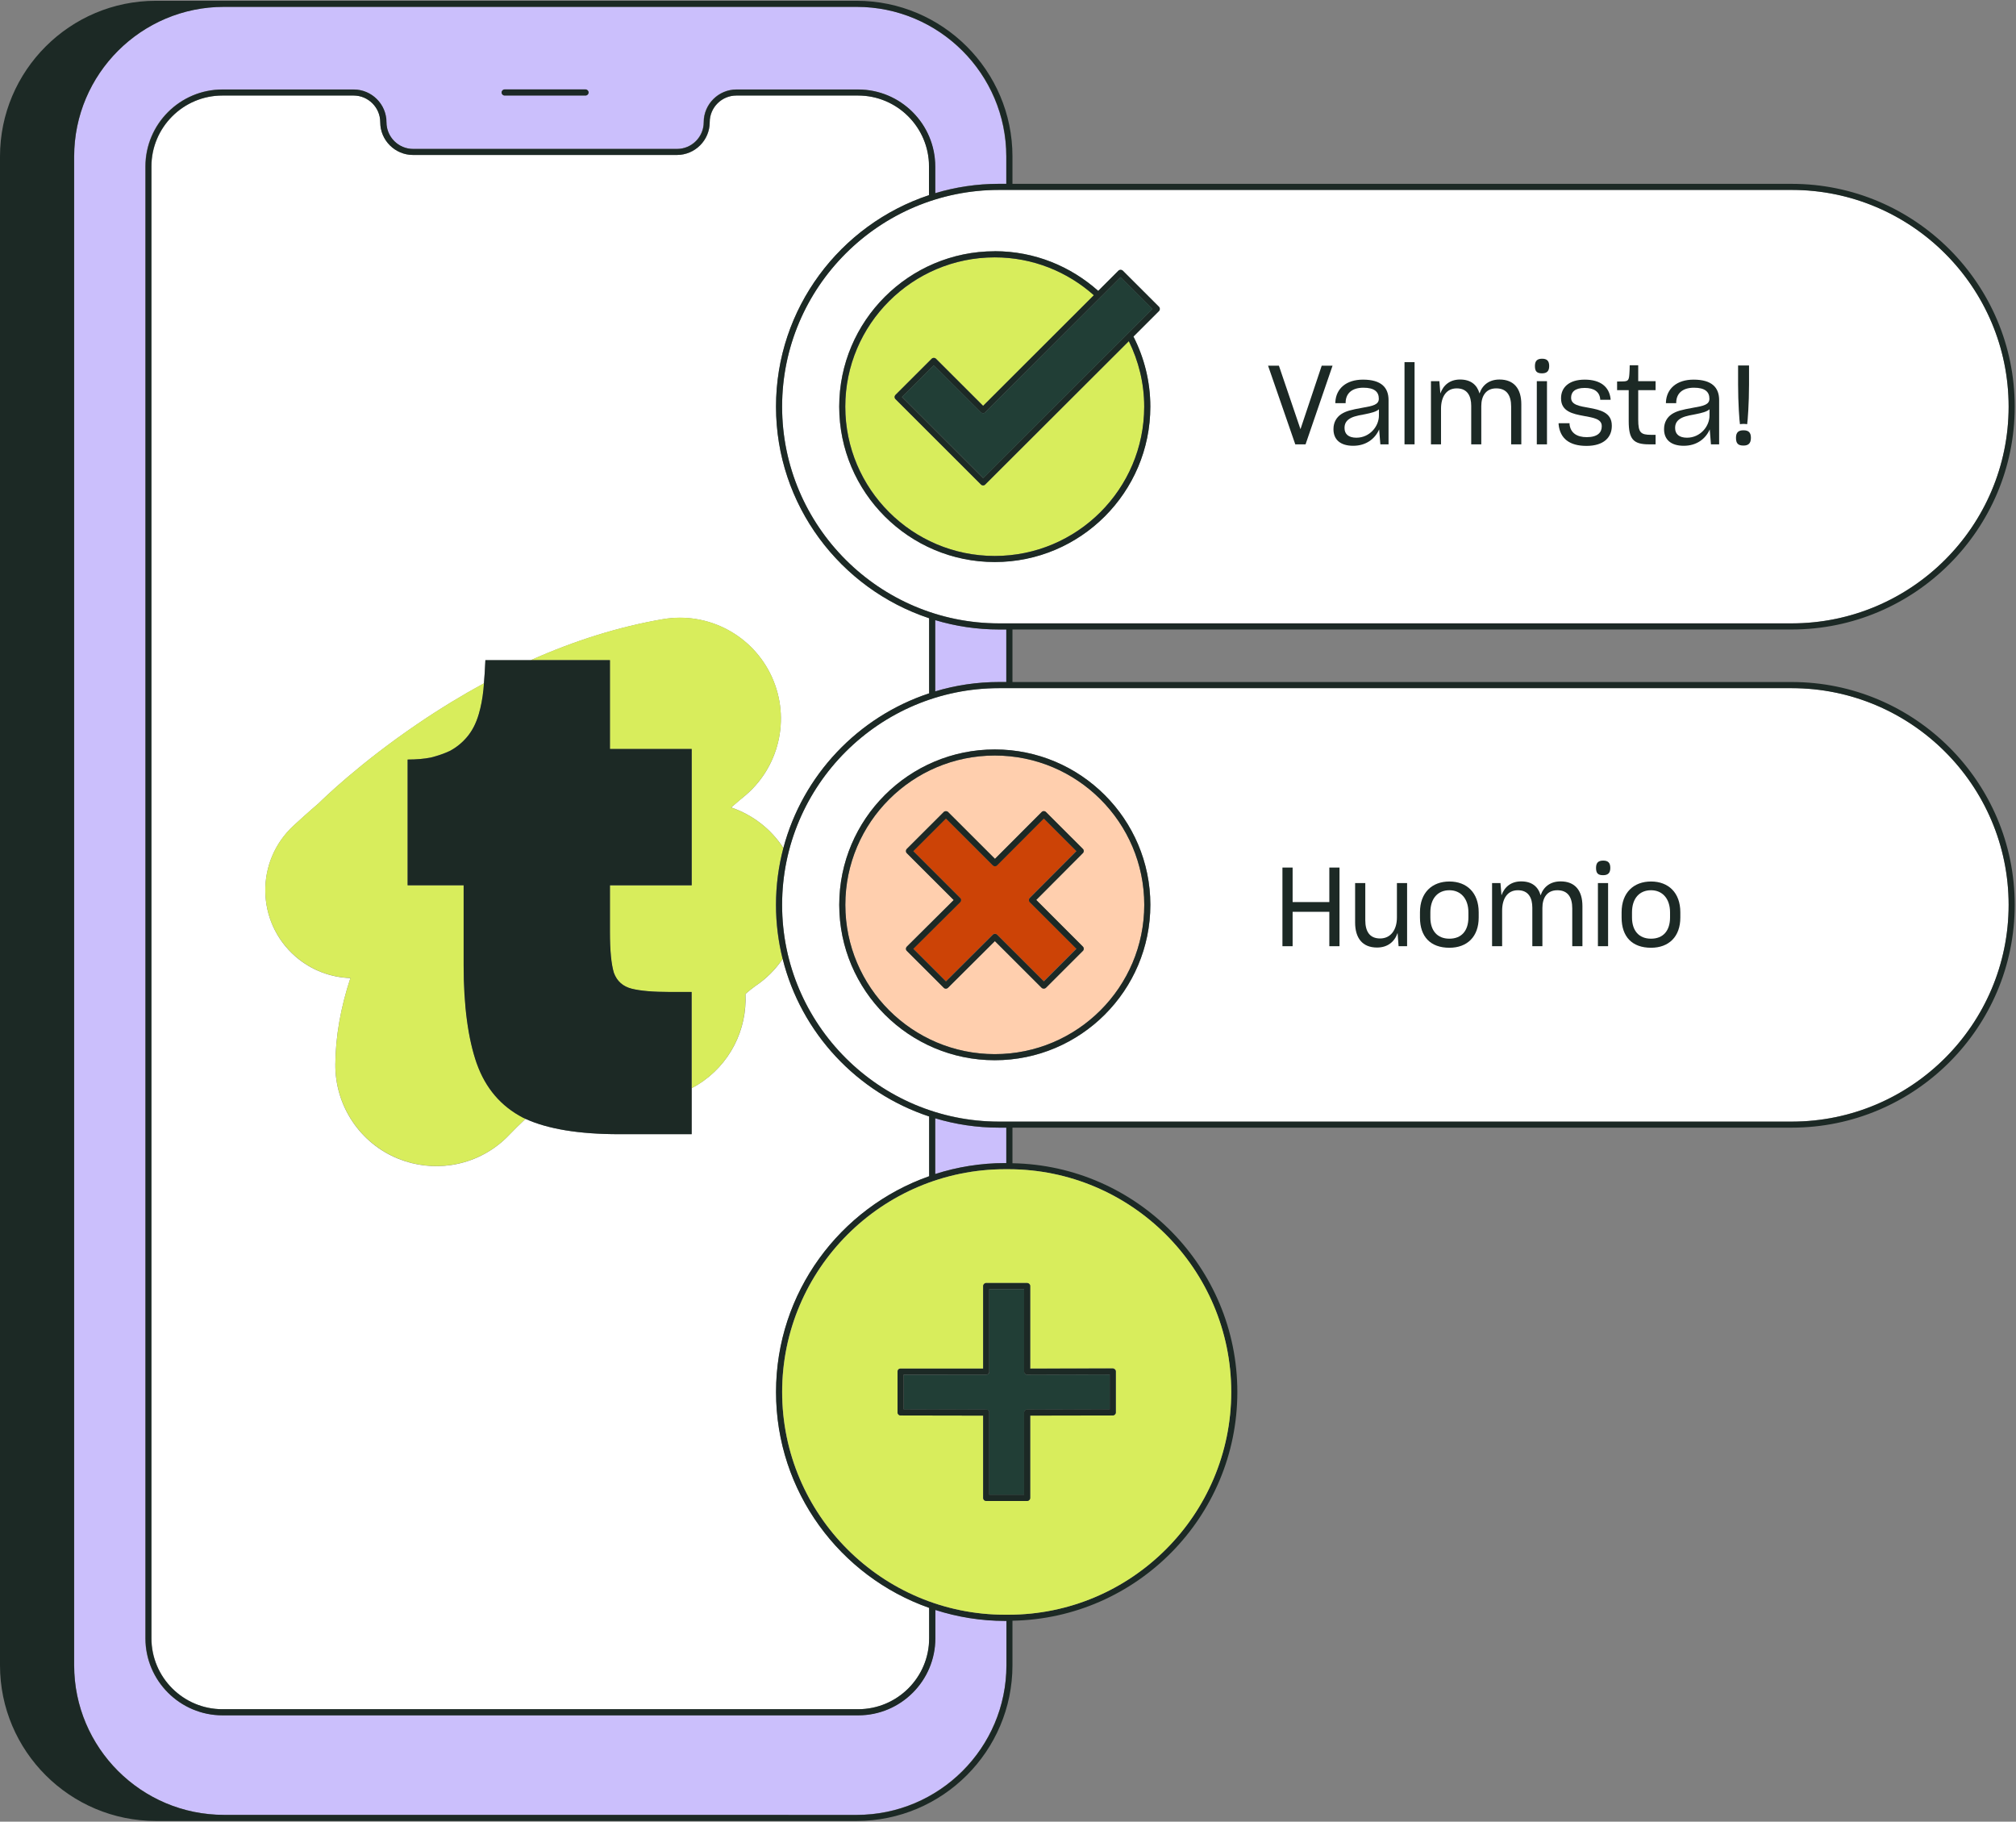 <svg width="901" height="814" viewBox="0 0 901 814" fill="none" xmlns="http://www.w3.org/2000/svg">
<rect x="0" y="0" width="901" height="814" fill="#808080" stroke="none"/>
<rect x="552" y="115" width="242" height="126" fill="white"/>
<rect x="552" y="345" width="265" height="126" fill="white"/>
<g clip-path="url(#clip0_121_2885)">
<path d="M446.512 281.28C436.58 281.28 427.023 279.819 417.976 277.102V308.931C427.023 306.213 436.614 304.753 446.512 304.753H449.743V281.28H446.512Z" fill="#CBBFFC"/>
<path d="M417.976 499.702V524.601C427.839 521.442 438.315 519.71 449.198 519.71H449.743V503.88H446.512C436.58 503.88 427.023 502.42 417.976 499.702Z" fill="#CBBFFC"/>
<path d="M382.839 810.928C419.742 810.928 449.774 780.933 449.774 744.077V724.239H449.23C438.346 724.239 427.871 722.506 418.007 719.347V732.018C418.007 751.007 402.532 766.429 383.553 766.429H99.384C80.371 766.429 64.93 750.973 64.93 732.018V74.373C64.93 55.384 80.406 39.962 99.384 39.962H157.987C166.081 39.962 172.646 46.552 172.646 54.603C172.646 61.193 178.02 66.526 184.584 66.526H302.503C309.101 66.526 314.441 61.159 314.441 54.603C314.441 46.519 321.039 39.962 329.1 39.962H383.451C402.464 39.962 417.905 55.418 417.905 74.373V86.296C426.952 83.579 436.544 82.118 446.441 82.118H449.672V69.889C449.672 33.033 419.64 3.038 382.737 3.038H100.064C63.161 3.072 33.163 33.067 33.163 69.923V744.111C33.163 780.967 63.196 810.962 100.098 810.962H382.873L382.839 810.928ZM225.534 39.962H261.689C262.437 39.962 263.049 40.574 263.049 41.321C263.049 42.069 262.437 42.68 261.689 42.68H225.534C224.786 42.68 224.174 42.069 224.174 41.321C224.174 40.574 224.786 39.962 225.534 39.962Z" fill="#CBBFFC"/>
<path d="M383.521 42.679H329.17C322.572 42.679 317.232 48.047 317.232 54.603C317.232 62.687 310.633 69.243 302.573 69.243H184.653C176.559 69.243 169.994 62.653 169.994 54.603C169.994 48.013 164.62 42.679 158.056 42.679H99.454C81.938 42.679 67.721 56.913 67.721 74.373V732.051C67.721 749.545 81.972 763.744 99.454 763.744H383.555C401.071 763.744 415.288 749.511 415.288 732.051V718.463C375.46 704.434 346.856 666.524 346.856 622.025C346.856 577.525 375.494 539.581 415.288 525.586V498.886C383.079 488.22 358.08 461.588 349.815 428.434C346.652 433.156 342.537 437.334 337.537 440.629C336.176 441.614 334.612 442.871 333.183 444.128C333.966 459.958 326.313 475.753 311.858 484.687C310.974 485.231 310.089 485.706 309.171 486.182V506.801H276.758C258.765 506.801 244.854 504.491 234.889 499.939C232.032 502.623 229.583 505.035 227.746 506.971C220.672 514.478 211.455 519.132 201.693 520.593C193.905 521.748 185.776 520.898 178.123 517.841C160.879 510.945 149.689 494.097 149.859 475.549C149.961 463.219 152.206 450.344 156.594 437.062C147.853 436.757 139.18 433.597 132.071 427.449C114.385 412.061 114.011 384.716 131.255 368.886C137.717 362.941 142.479 358.899 142.479 358.899C144.247 357.133 160.675 341.065 186.83 323.333C196.626 316.675 206.455 310.697 216.284 305.364C216.557 302.069 216.795 298.672 216.931 295.037H237.168C256.929 286.205 276.69 280.056 296.212 276.694C316.415 273.195 336.516 283.827 344.985 302.544C353.454 321.227 348.217 343.307 332.231 356.182C332.163 356.216 330.156 357.846 326.789 360.801C336.278 364.028 344.543 370.347 350.121 378.907C358.726 346.364 383.487 320.344 415.254 309.814V276.252C375.562 263.106 346.822 225.706 346.822 181.716C346.822 137.725 375.562 100.325 415.254 87.179V74.373C415.254 56.879 401.003 42.679 383.521 42.679Z" fill="white"/>
<path d="M225.536 42.68H261.691C262.439 42.68 263.051 42.069 263.051 41.321C263.051 40.574 262.439 39.962 261.691 39.962H225.536C224.788 39.962 224.176 40.574 224.176 41.321C224.176 42.069 224.788 42.68 225.536 42.68Z" fill="#1C2925"/>
<path d="M326.788 360.768C330.189 357.846 332.196 356.216 332.23 356.148C348.216 343.24 353.454 321.194 344.985 302.51C336.516 283.827 316.449 273.161 296.212 276.66C276.655 280.023 256.928 286.171 237.167 295.003H272.573V334.713H309.102V395.62H272.573V416.511C272.573 424.732 273.152 430.812 274.342 434.753C275.702 438.489 278.355 440.833 282.301 441.818C286.212 442.803 291.926 443.279 299.375 443.279H309.102V486.216C310.02 485.741 310.905 485.265 311.789 484.721C326.244 475.788 333.897 459.992 333.114 444.162C334.543 442.871 336.107 441.614 337.468 440.663C342.468 437.334 346.549 433.156 349.746 428.468C347.808 420.757 346.787 412.707 346.787 404.384C346.787 395.586 347.944 387.06 350.086 378.941C344.508 370.347 336.244 364.029 326.754 360.836L326.788 360.768Z" fill="#D8ED5C"/>
<path d="M213.12 475.312C209.209 464.136 207.236 449.428 207.236 431.186V395.586H182.203V339.401C186.114 339.401 189.584 339.095 192.509 338.518C195.638 337.737 198.495 336.752 201.046 335.563C204.005 334 206.556 331.928 208.698 329.38C211.045 326.629 212.814 323.198 214.004 319.088C214.991 315.759 215.671 312.124 216.079 308.217C216.181 307.266 216.249 306.281 216.317 305.296C206.488 310.629 196.658 316.608 186.863 323.266C160.708 340.998 144.314 357.065 142.511 358.832C142.511 358.832 137.75 362.874 131.287 368.819C114.009 384.682 114.383 411.993 132.104 427.381C139.178 433.53 147.885 436.723 156.626 436.995C152.239 450.277 149.994 463.151 149.892 475.482C149.722 494.029 160.912 510.878 178.156 517.774C185.808 520.831 193.937 521.714 201.726 520.525C211.487 519.064 220.705 514.411 227.779 506.903C229.616 504.967 232.064 502.555 234.921 499.872C234.547 499.702 234.139 499.566 233.799 499.362C223.97 494.267 217.099 486.216 213.188 475.244L213.12 475.312Z" fill="#D8ED5C"/>
<path d="M299.41 443.245C291.961 443.245 286.247 442.769 282.336 441.784C278.424 440.799 275.772 438.455 274.377 434.718C273.187 430.812 272.608 424.731 272.608 416.477V395.586H309.137V334.679H272.608V294.969H216.931C216.795 298.604 216.557 302.001 216.285 305.296C216.217 306.247 216.149 307.266 216.047 308.217C215.639 312.123 214.958 315.758 213.972 319.087C212.782 323.197 211.013 326.628 208.666 329.38C206.489 331.928 203.938 334 201.013 335.562C198.463 336.751 195.606 337.736 192.476 338.518C189.517 339.095 186.082 339.401 182.171 339.401V395.586H207.204V431.186C207.204 449.427 209.176 464.136 213.088 475.312C216.999 486.284 223.903 494.334 233.699 499.43C234.073 499.6 234.447 499.77 234.821 499.939C244.787 504.491 258.698 506.801 276.69 506.801H309.103V443.245H299.376H299.41Z" fill="#1C2925"/>
<path d="M639.153 193.469C644.119 193.469 647.146 189.699 647.146 184.399V182.633C647.146 177.266 644.255 173.495 639.425 173.495C634.595 173.495 631.534 176.96 631.534 182.633V184.366C631.534 190.31 634.697 193.503 639.153 193.503V193.469Z" fill="white"/>
<path d="M726.153 173.36C721.256 173.36 718.297 176.417 718.024 181.614H733.704C733.568 176.519 731.051 173.36 726.153 173.36Z" fill="white"/>
<path d="M575.104 169.929L574.934 168.74L574.73 169.929L569.73 184.808H580.308L575.104 169.929Z" fill="white"/>
<path d="M668.64 193.503C673.674 193.503 676.497 190.208 676.497 184.739V182.633C676.497 176.96 673.334 173.495 668.64 173.495C663.946 173.495 660.783 176.722 660.783 182.633V184.739C660.783 190.208 663.674 193.503 668.64 193.503Z" fill="white"/>
<path d="M446.51 84.835C393.043 84.835 349.542 128.282 349.542 181.682C349.542 235.081 393.043 278.528 446.51 278.528H800.743C854.21 278.528 897.711 235.081 897.711 181.682C897.711 128.282 854.21 84.835 800.743 84.835H446.51ZM744.556 164.086H749.079V171.966C749.079 179.508 748.535 187.117 748.297 188.306C747.923 188.272 747.481 188.17 746.834 188.17C746.154 188.17 745.644 188.272 745.338 188.306C745.1 187.117 744.556 179.508 744.556 171.966V164.086ZM746.8 190.819C748.807 190.819 749.862 191.635 749.862 193.911C749.862 196.187 748.807 197.104 746.8 197.104C744.624 197.104 743.705 196.288 743.705 193.911C743.705 191.533 744.76 190.819 746.8 190.819ZM713.843 182.701C713.843 174.888 718.537 169.928 726.087 169.928C734.08 169.928 737.787 175.533 737.787 182.225V184.977H717.958C717.992 190.446 720.849 193.639 726.087 193.639C729.829 193.639 732.209 192.042 733.026 188.883V188.645H737.515V188.815C736.325 194.114 732.345 197.206 726.019 197.206C717.89 197.206 713.877 192.45 713.877 184.807V182.667L713.843 182.701ZM686.225 170.574H689.729L690.137 176.179C691.429 172.442 694.422 169.928 699.048 169.928C705.34 169.928 708.537 173.971 708.537 180.323V196.594H704.32V181.172C704.32 176.552 702.483 173.563 697.789 173.563C693.096 173.563 690.409 177.062 690.409 182.327V196.594H686.191V170.54L686.225 170.574ZM656.465 182.599C656.465 174.446 661.533 169.928 668.607 169.928C675.682 169.928 680.715 174.548 680.715 182.599V184.773C680.715 192.654 675.954 197.24 668.607 197.24C660.853 197.24 656.465 192.722 656.465 184.773V182.599ZM627.215 182.497C627.215 174.412 631.602 169.894 638.235 169.894C642.656 169.894 645.581 172.068 647.01 175.499V162.693H651.091V196.594H647.656L647.146 190.785C645.785 194.522 642.724 197.138 637.997 197.138C631.568 197.138 627.215 192.654 627.215 184.399V182.497ZM603.849 162.693H607.998V196.594H603.849V162.693ZM592.693 162.693H596.842V196.594H592.693V162.693ZM572.694 164.154H577.047L588.679 196.594H584.394L581.571 188.442H568.51L565.755 196.594H561.402L572.694 164.154ZM501.779 120.911L517.935 137.046C518.479 137.59 518.479 138.439 517.935 138.982L506.541 150.362C511.336 159.772 514.091 170.404 514.091 181.682C514.091 219.965 482.903 251.115 444.571 251.115C406.24 251.115 375.051 219.965 375.051 181.682C375.051 143.398 406.24 112.249 444.571 112.249C462.325 112.249 478.481 118.974 490.793 129.981L499.84 120.945C500.351 120.435 501.269 120.435 501.779 120.945V120.911Z" fill="white"/>
<path d="M444.602 115C407.767 115 377.803 144.927 377.803 181.716C377.803 218.504 407.767 248.431 444.602 248.431C481.437 248.431 511.401 218.504 511.401 181.716C511.401 171.185 508.884 161.3 504.531 152.434L440.351 216.5C440.078 216.772 439.738 216.908 439.398 216.908C439.058 216.908 438.684 216.772 438.446 216.5L400.251 178.353C400.012 178.115 399.842 177.741 399.842 177.401C399.842 177.062 399.978 176.688 400.251 176.45L416.406 160.315C416.95 159.771 417.801 159.771 418.345 160.315L439.432 181.376L488.953 131.917C477.151 121.42 461.642 115 444.67 115H444.602Z" fill="#D8ED5C"/>
<path d="M444.599 112.282C406.268 112.282 375.079 143.432 375.079 181.716C375.079 219.999 406.268 251.149 444.599 251.149C482.931 251.149 514.12 219.999 514.12 181.716C514.12 170.438 511.365 159.805 506.569 150.396L517.963 139.016C518.507 138.473 518.507 137.623 517.963 137.08L501.807 120.945C501.297 120.435 500.379 120.435 499.869 120.945L490.821 129.98C478.509 119.008 462.354 112.248 444.599 112.248V112.282ZM439.396 181.376L418.308 160.315C417.764 159.771 416.914 159.771 416.369 160.315L400.214 176.45C399.976 176.688 399.806 177.062 399.806 177.401C399.806 177.741 399.942 178.115 400.214 178.353L438.409 216.5C438.681 216.772 439.021 216.908 439.361 216.908C439.702 216.908 440.076 216.772 440.314 216.5L504.494 152.434C508.848 161.3 511.365 171.219 511.365 181.716C511.365 218.504 481.4 248.431 444.565 248.431C407.731 248.431 377.766 218.504 377.766 181.716C377.766 144.927 407.731 115 444.565 115C461.571 115 477.047 121.42 488.849 131.917L439.327 181.376H439.396ZM439.396 213.647L403.105 177.401L417.322 163.202L438.409 184.263C438.681 184.535 439.021 184.671 439.361 184.671C439.702 184.671 440.076 184.535 440.314 184.263L500.821 123.866L515.038 138.065L439.361 213.647H439.396Z" fill="#1C2925"/>
<path d="M515.078 138.032L500.861 123.833L440.354 184.23C440.081 184.502 439.741 184.638 439.401 184.638C439.061 184.638 438.687 184.502 438.449 184.23L417.361 163.169L403.145 177.368L439.435 213.613L515.112 138.032H515.078Z" fill="#213E36"/>
<path d="M800.743 307.47H446.51C393.043 307.47 349.542 350.917 349.542 404.316C349.542 457.716 393.043 501.163 446.51 501.163H800.743C854.21 501.163 897.711 457.716 897.711 404.316C897.711 350.917 854.21 307.47 800.743 307.47ZM444.605 473.749C406.274 473.749 375.085 442.6 375.085 404.316C375.085 366.033 406.274 334.883 444.605 334.883C482.937 334.883 514.125 366.033 514.125 404.316C514.125 442.6 482.937 473.749 444.605 473.749ZM588.951 409.548C588.271 417.089 584.156 421.437 576.061 421.437C567.966 421.437 563.034 416.613 563.034 407.034V402.516C563.034 393.073 567.966 387.875 576.231 387.875C583.68 387.875 587.999 391.714 588.713 399.289V399.696H584.326V399.289C583.884 394.363 581.299 391.68 576.231 391.68C570.483 391.68 567.388 395.552 567.388 402.754V406.864C567.388 413.76 570.449 417.462 576.231 417.462C581.401 417.462 583.986 414.507 584.462 409.514V408.97H588.951V409.548ZM616.501 420.825H612.284V405.403C612.284 400.885 610.413 397.794 605.651 397.794C600.89 397.794 598.305 401.361 598.305 406.49V420.825H594.291V386.924H598.305V399.866C599.767 396.401 602.726 394.126 607.114 394.126C613.372 394.126 616.467 398.1 616.467 404.452V420.825H616.501ZM645.717 409.208H625.888C625.922 414.677 628.779 417.87 634.017 417.87C637.758 417.87 640.139 416.274 640.956 413.114V412.877H645.445V413.046C644.255 418.346 640.275 421.437 633.949 421.437C625.82 421.437 621.807 416.681 621.807 409.038V406.898C621.807 399.085 626.501 394.126 634.051 394.126C642.044 394.126 645.751 399.73 645.751 406.456V409.208H645.717ZM674.049 411.178C673.403 418.244 668.879 421.199 662.281 421.199C654.594 421.199 650.241 416.919 650.241 409.038V406.864C650.241 398.643 655.343 394.193 662.383 394.193C668.947 394.193 673.335 397.421 674.015 404.35V404.758H669.628V404.35C669.049 399.832 666.43 397.794 662.383 397.794C657.757 397.794 654.56 401.021 654.56 406.932V408.97C654.56 414.473 657.383 417.768 662.315 417.768C666.601 417.768 669.015 415.628 669.662 411.144V410.635H674.049V411.178ZM697.381 420.859L689.354 407.136L683.368 413.692V420.859H679.355V386.958H683.368V409.14L683.913 408.461L696.429 394.839H701.633L692.552 404.792L702.143 420.893H697.381V420.859ZM732.618 398.508H725.441V410.635C725.441 416.002 726.461 416.919 730.815 416.919H732.584V420.825H729.897C723.332 420.825 721.496 418.651 721.496 411.212V398.474H716.7V394.907C717.55 394.907 718.197 394.907 719.149 394.873C721.19 394.839 721.564 394.431 721.768 391.816C721.87 390.729 721.904 389.2 721.904 388.215H725.407V394.771H732.584V398.474L732.618 398.508ZM759.589 420.859H755.371V405.437C755.371 400.919 753.501 397.828 748.739 397.828C743.977 397.828 741.393 401.395 741.393 406.524V420.859H737.379V386.958H741.393V399.9C742.855 396.435 745.814 394.16 750.202 394.16C756.46 394.16 759.555 398.134 759.555 404.486V420.859H759.589ZM770.201 420.859H765.983V394.805H770.201V420.859ZM768.16 391.578C766.051 391.578 765.235 390.797 765.235 388.555C765.235 386.313 766.221 385.531 768.194 385.531C770.167 385.531 771.119 386.347 771.119 388.555C771.119 390.763 770.133 391.578 768.16 391.578ZM796.968 413.284C796.968 417.938 793.669 421.505 786.492 421.505C779.316 421.505 775.575 418.481 774.996 412.673V412.163H779.52V412.673C779.928 416.24 782.615 417.904 786.594 417.904C791.084 417.904 792.819 416.002 792.819 413.488V413.352C792.819 410.329 789.247 409.887 785.37 409.14C780.88 408.325 776.017 407.306 776.017 401.938V401.803C776.017 397.556 779.112 394.193 785.778 394.193C792.444 394.193 795.914 397.251 796.458 402.142V402.516H792.172V402.142C791.866 399.187 789.621 397.624 785.778 397.624C781.595 397.624 780.166 399.459 780.166 401.599V401.735C780.166 404.656 783.737 405.166 787.615 405.845C792.104 406.66 796.968 407.713 796.968 413.148V413.318V413.284Z" fill="white"/>
<path d="M800.741 304.753H452.494V281.28H800.741C855.704 281.28 900.43 236.61 900.43 181.716C900.43 126.822 855.704 82.152 800.741 82.152H452.494V69.923C452.494 31.572 421.237 0.354 382.837 0.354H69.656C31.257 0.354 0 31.572 0 69.923V744.111C0 782.462 31.257 813.68 69.656 813.68H382.837C421.237 813.68 452.494 782.462 452.494 744.111V724.205C508.069 723.186 552.999 677.769 552.999 621.991C552.999 566.214 508.069 520.797 452.494 519.778V503.88H800.741C855.704 503.88 900.43 459.211 900.43 404.316C900.43 349.422 855.704 304.753 800.741 304.753ZM800.741 501.197H446.508C393.041 501.197 349.54 457.75 349.54 404.35C349.54 350.951 393.041 307.504 446.508 307.504H800.741C854.208 307.504 897.709 350.951 897.709 404.35C897.709 457.75 854.208 501.197 800.741 501.197ZM352.397 810.962H100.063C63.16 810.962 33.127 780.967 33.127 744.111V69.923C33.162 33.067 63.16 3.072 100.063 3.072H382.837C419.74 3.072 449.773 33.067 449.773 69.923V82.152H446.542C436.61 82.152 427.053 83.613 418.006 86.33V74.407C418.006 55.418 402.53 39.996 383.552 39.996H329.201C321.106 39.996 314.542 46.586 314.542 54.637C314.542 61.227 309.168 66.56 302.604 66.56H184.684C178.086 66.56 172.746 61.193 172.746 54.637C172.746 46.552 166.148 39.996 158.087 39.996H99.485C80.472 39.996 65.031 55.452 65.031 74.407V732.086C65.031 751.074 80.506 766.496 99.485 766.496H383.586C402.598 766.496 418.04 751.04 418.04 732.086V719.415C427.903 722.574 438.379 724.307 449.263 724.307H449.807V744.145C449.807 781.001 419.774 810.996 382.871 810.996H352.431L352.397 810.962ZM897.709 181.716C897.709 235.116 854.208 278.562 800.741 278.562H446.508C393.041 278.562 349.54 235.116 349.54 181.716C349.54 128.316 393.041 84.87 446.508 84.87H800.741C854.208 84.87 897.709 128.316 897.709 181.716ZM415.251 87.18C375.559 100.326 346.819 137.726 346.819 181.716C346.819 225.706 375.559 263.106 415.251 276.252V309.814C383.484 320.31 358.757 346.365 350.118 378.907C347.975 387.026 346.819 395.552 346.819 404.35C346.819 412.639 347.873 420.724 349.778 428.435C358.043 461.623 383.042 488.254 415.251 498.887V525.587C375.423 539.616 346.819 577.526 346.819 622.025C346.819 666.525 375.457 704.469 415.251 718.464V732.052C415.251 749.546 401 763.745 383.518 763.745H99.383C81.867 763.745 67.65 749.512 67.65 732.052V74.373C67.65 56.879 81.901 42.68 99.383 42.68H157.985C164.583 42.68 169.923 48.047 169.923 54.603C169.923 62.688 176.522 69.244 184.582 69.244H302.501C310.596 69.244 317.161 62.654 317.161 54.603C317.161 48.013 322.534 42.68 329.099 42.68H383.45C400.966 42.68 415.183 56.913 415.183 74.373V87.18H415.251ZM446.508 304.753C436.576 304.753 427.019 306.213 417.972 308.931V277.102C427.019 279.819 436.61 281.28 446.508 281.28H449.739V304.753H446.508ZM450.589 721.521H449.195C394.231 721.521 349.54 676.852 349.54 621.991C349.54 567.131 394.231 522.461 449.195 522.461H450.589C505.552 522.461 550.244 567.131 550.244 621.991C550.244 676.852 505.552 721.521 450.589 721.521ZM449.739 519.71H449.195C438.311 519.71 427.835 521.442 417.972 524.602V499.702C427.019 502.42 436.61 503.88 446.508 503.88H449.739V519.71Z" fill="#1C2925"/>
<path d="M444.602 337.601C407.767 337.601 377.803 367.528 377.803 404.317C377.803 441.105 407.767 471.032 444.602 471.032C481.437 471.032 511.401 441.105 511.401 404.317C511.401 367.528 481.437 337.601 444.602 337.601ZM483.954 424.902L467.458 441.377C466.948 441.887 466.029 441.887 465.519 441.377L444.636 420.52L423.685 441.377C423.413 441.649 423.073 441.785 422.732 441.785C422.392 441.785 422.018 441.649 421.78 441.377L405.284 424.902C405.012 424.63 404.876 424.291 404.876 423.951C404.876 423.577 405.012 423.238 405.284 423L426.236 402.177L405.284 381.252C404.74 380.708 404.74 379.859 405.284 379.315L421.78 362.84C422.29 362.331 423.209 362.331 423.719 362.84L444.67 383.765L465.553 362.84C465.825 362.568 466.166 362.433 466.506 362.433C466.846 362.433 467.22 362.568 467.458 362.84L483.954 379.315C484.498 379.859 484.498 380.708 483.954 381.218L463.104 402.143L483.954 423C484.498 423.543 484.498 424.392 483.954 424.936V424.902Z" fill="#FFCFAE"/>
<path d="M444.599 334.883C406.268 334.883 375.079 366.033 375.079 404.316C375.079 442.6 406.268 473.749 444.599 473.749C482.931 473.749 514.12 442.6 514.12 404.316C514.12 366.033 482.931 334.883 444.599 334.883ZM511.399 404.316C511.399 441.105 481.434 471.032 444.599 471.032C407.765 471.032 377.8 441.105 377.8 404.316C377.8 367.528 407.765 337.601 444.599 337.601C481.434 337.601 511.399 367.528 511.399 404.316Z" fill="#1C2925"/>
<path d="M460.218 401.191L481.067 380.266L466.476 365.693L445.593 386.618C445.354 386.89 444.98 387.026 444.64 387.026C444.3 387.026 443.926 386.89 443.688 386.618L422.737 365.693L408.146 380.266L429.097 401.191C429.369 401.463 429.505 401.802 429.505 402.142C429.505 402.516 429.369 402.855 429.097 403.093L408.146 423.916L422.737 438.489L443.688 417.632C444.232 417.088 445.082 417.088 445.627 417.632L466.476 438.455L481.067 423.882L460.218 403.059C459.673 402.516 459.673 401.666 460.218 401.157V401.191Z" fill="#CC4306"/>
<path d="M463.107 402.142L483.956 381.217C484.501 380.673 484.501 379.824 483.956 379.315L467.461 362.84C467.189 362.568 466.849 362.432 466.508 362.432C466.168 362.432 465.794 362.568 465.556 362.84L444.673 383.765L423.721 362.84C423.211 362.33 422.293 362.33 421.783 362.84L405.287 379.315C404.743 379.858 404.743 380.707 405.287 381.251L426.238 402.176L405.287 422.999C405.015 423.271 404.879 423.611 404.879 423.95C404.879 424.324 405.015 424.664 405.287 424.901L421.783 441.376C422.055 441.648 422.395 441.784 422.735 441.784C423.075 441.784 423.415 441.648 423.687 441.376L444.639 420.519L465.522 441.376C466.032 441.886 466.951 441.886 467.461 441.376L483.956 424.901C484.501 424.358 484.501 423.509 483.956 422.965L463.107 402.108V402.142ZM466.508 438.523L445.659 417.7C445.115 417.156 444.265 417.156 443.72 417.7L422.769 438.557L408.178 423.984L429.129 403.161C429.401 402.889 429.538 402.55 429.538 402.21C429.538 401.836 429.401 401.497 429.129 401.259L408.178 380.334L422.769 365.761L443.72 386.686C443.993 386.958 444.333 387.094 444.673 387.094C445.013 387.094 445.387 386.958 445.625 386.686L466.508 365.761L481.099 380.334L460.25 401.259C459.706 401.802 459.706 402.652 460.25 403.161L481.099 423.984L466.508 438.557V438.523Z" fill="#1C2925"/>
<path d="M550.278 621.991C550.278 567.097 505.587 522.461 450.623 522.461H449.229C394.266 522.461 349.574 567.131 349.574 621.991C349.574 676.852 394.266 721.521 449.229 721.521H450.623C505.587 721.521 550.278 676.852 550.278 621.991ZM440.76 670.703C440.386 670.703 440.046 670.567 439.808 670.296C439.57 670.058 439.4 669.684 439.4 669.344V632.556L402.497 632.488C401.748 632.488 401.136 631.876 401.136 631.129V612.854C401.136 612.48 401.272 612.14 401.544 611.902C401.782 611.665 402.157 611.495 402.497 611.495H439.4V574.638C439.4 573.891 440.012 573.279 440.76 573.279H459.058C459.433 573.279 459.773 573.415 460.011 573.687C460.249 573.925 460.419 574.298 460.419 574.638V611.529L497.322 611.461C497.696 611.461 498.036 611.597 498.274 611.868C498.546 612.14 498.682 612.48 498.682 612.82V631.095C498.682 631.842 498.07 632.454 497.322 632.454L460.419 632.522V669.31C460.419 670.058 459.807 670.669 459.058 670.669H440.76V670.703Z" fill="#D8ED5C"/>
<path d="M457.697 667.986V631.197C457.697 630.45 458.31 629.838 459.058 629.838L495.961 629.77V614.212L459.092 614.28C458.718 614.28 458.378 614.144 458.14 613.873C457.867 613.601 457.731 613.261 457.731 612.922V576.031H442.154V612.922C442.154 613.295 442.018 613.635 441.746 613.873C441.508 614.111 441.134 614.28 440.794 614.28H403.891V629.804L440.794 629.872C441.542 629.872 442.154 630.484 442.154 631.231V668.02H457.731L457.697 667.986Z" fill="#213E36"/>
<path d="M459.057 670.703C459.805 670.703 460.417 670.092 460.417 669.344V632.556L497.32 632.488C498.069 632.488 498.681 631.876 498.681 631.129V612.853C498.681 612.48 498.545 612.14 498.273 611.902C498.035 611.665 497.66 611.495 497.32 611.495L460.417 611.563V574.672C460.417 574.298 460.281 573.959 460.009 573.721C459.737 573.449 459.397 573.313 459.057 573.313H440.759C440.01 573.313 439.398 573.925 439.398 574.672V611.563H402.495C402.121 611.529 401.781 611.665 401.543 611.902C401.271 612.174 401.135 612.514 401.135 612.853V631.129C401.135 631.876 401.747 632.488 402.495 632.488L439.398 632.556V669.344C439.398 669.718 439.534 670.058 439.806 670.295C440.078 670.567 440.418 670.703 440.759 670.703H459.057ZM440.759 629.838L403.856 629.77V614.212L440.759 614.246C441.133 614.246 441.473 614.11 441.711 613.839C441.983 613.567 442.119 613.227 442.119 612.887V575.997H457.697V612.887C457.697 613.261 457.833 613.601 458.105 613.839C458.343 614.076 458.717 614.246 459.057 614.246L495.96 614.178V629.736L459.057 629.804C458.309 629.804 457.697 630.416 457.697 631.163V667.952H442.119V631.163C442.119 630.416 441.507 629.804 440.759 629.804V629.838Z" fill="#1C2925"/>
<path d="M737.884 423.496C729.481 423.496 724.736 418.603 724.736 410.003V407.63C724.736 398.783 730.223 393.89 737.884 393.89C745.644 393.89 750.982 398.882 750.982 407.63V410.003C750.982 418.554 745.842 423.496 737.884 423.496ZM737.884 419.443C743.321 419.443 746.385 415.885 746.385 409.953V407.68C746.385 401.551 742.975 397.794 737.884 397.794C732.842 397.794 729.382 401.304 729.382 407.68V409.953C729.382 415.885 732.496 419.443 737.884 419.443Z" fill="#1C2925"/>
<path d="M716.473 391.072C714.199 391.072 713.31 390.232 713.31 387.81C713.31 385.437 714.397 384.548 716.522 384.548C718.598 384.548 719.686 385.437 719.686 387.81C719.686 390.133 718.598 391.072 716.473 391.072ZM714.15 422.804V394.581H718.697V422.804H714.15Z" fill="#1C2925"/>
<path d="M666.844 422.804V394.581H670.6L671.045 400.068C672.38 396.311 675.345 393.84 679.843 393.84C684.736 393.84 687.455 396.262 688.542 400.068C689.827 396.262 692.892 393.84 697.489 393.84C703.964 393.84 707.226 397.992 707.226 404.862V422.804H702.678V405.9C702.678 401.056 700.8 397.794 696.006 397.794C691.409 397.794 689.333 401.205 689.333 405.703V422.804H684.835V405.604C684.835 401.304 683.204 397.794 678.36 397.794C673.764 397.794 671.342 401.501 671.342 406.889V422.804H666.844Z" fill="#1C2925"/>
<path d="M647.767 423.496C639.364 423.496 634.619 418.603 634.619 410.003V407.63C634.619 398.783 640.106 393.89 647.767 393.89C655.527 393.89 660.865 398.882 660.865 407.63V410.003C660.865 418.554 655.725 423.496 647.767 423.496ZM647.767 419.443C653.204 419.443 656.268 415.885 656.268 409.953V407.68C656.268 401.551 652.858 397.794 647.767 397.794C642.725 397.794 639.265 401.304 639.265 407.68V409.953C639.265 415.885 642.379 419.443 647.767 419.443Z" fill="#1C2925"/>
<path d="M615.421 423.397C608.848 423.397 605.635 419.097 605.635 412.227V394.581H610.182V411.189C610.182 416.033 612.011 419.344 616.805 419.344C621.55 419.344 624.318 415.489 624.318 409.953V394.581H628.866V422.804H625.06L624.615 416.873C623.28 420.827 620.166 423.397 615.421 423.397Z" fill="#1C2925"/>
<path d="M573.153 387.662H577.701V403.083H594.11V387.662H598.658V422.804H594.11V407.433H577.701V422.804H573.153V387.662Z" fill="#1C2925"/>
<path d="M776.794 171.86V163.309H781.687V171.86C781.687 180.016 781.094 188.27 780.847 189.555C780.451 189.506 779.957 189.407 779.265 189.407C778.524 189.407 777.98 189.506 777.634 189.555C777.387 188.27 776.794 180.016 776.794 171.86ZM775.854 195.635C775.854 193.163 776.991 192.274 779.216 192.274C781.39 192.274 782.527 193.163 782.527 195.635C782.527 198.106 781.39 199.095 779.216 199.095C776.843 199.095 775.854 198.205 775.854 195.635Z" fill="#1C2925"/>
<path d="M752.509 199.194C746.726 199.194 743.711 196.376 743.711 191.829V191.681C743.711 188.715 745.095 186.441 747.171 185.057C749.346 183.673 751.471 183.13 756.71 182.191C761.356 181.4 763.976 180.807 763.976 178.187V178.138C763.976 175.122 762.048 173.244 757.106 173.244C751.965 173.244 749.346 175.765 749.148 179.571V180.164H744.551V179.571C744.897 173.689 749.346 169.636 756.908 169.636C765.113 169.636 768.326 173.195 768.326 178.78V198.551H764.668L764.124 191.878C762.296 196.08 758.292 199.194 752.509 199.194ZM753.942 195.585C759.972 195.585 764.026 190.445 764.026 185.7V182.883C762.839 183.97 760.664 184.514 757.699 185.107C753.745 185.799 752.064 186.293 750.581 187.331C749.296 188.27 748.654 189.506 748.654 191.186V191.285C748.654 193.954 750.433 195.585 753.942 195.585Z" fill="#1C2925"/>
<path d="M727.911 188.122V174.332H722.721V170.476C723.66 170.476 724.352 170.476 725.39 170.427C727.614 170.377 728.009 169.933 728.207 167.115C728.306 165.929 728.355 164.298 728.355 163.211H732.161V170.328H739.921V174.332H732.161V187.479C732.161 193.312 733.249 194.3 737.994 194.3H739.921V198.551H737.005C729.888 198.551 727.911 196.178 727.911 188.122Z" fill="#1C2925"/>
<path d="M709.04 199.243C701.477 199.243 697.227 195.981 696.584 189.654V189.11H701.477V189.654C701.922 193.509 704.838 195.338 709.139 195.338C713.982 195.338 715.861 193.262 715.861 190.544V190.395C715.861 187.133 712.005 186.639 707.804 185.848C702.96 184.958 697.671 183.871 697.671 178.039V177.89C697.671 173.294 701.032 169.636 708.249 169.636C715.416 169.636 719.222 172.948 719.815 178.236V178.632H715.169V178.236C714.823 175.024 712.401 173.343 708.249 173.343C703.702 173.343 702.169 175.32 702.169 177.643V177.792C702.169 180.955 706.025 181.499 710.226 182.24C715.07 183.13 720.358 184.267 720.358 190.148V190.346C720.358 195.388 716.8 199.243 709.04 199.243Z" fill="#1C2925"/>
<path d="M689.16 166.819C686.887 166.819 685.997 165.978 685.997 163.557C685.997 161.184 687.084 160.294 689.21 160.294C691.286 160.294 692.373 161.184 692.373 163.557C692.373 165.88 691.286 166.819 689.16 166.819ZM686.837 198.551V170.328H691.385V198.551H686.837Z" fill="#1C2925"/>
<path d="M639.531 198.551V170.328H643.288L643.733 175.815C645.067 172.058 648.033 169.587 652.531 169.587C657.424 169.587 660.142 172.009 661.23 175.815C662.515 172.009 665.579 169.587 670.176 169.587C676.651 169.587 679.913 173.739 679.913 180.609V198.551H675.366V181.647C675.366 176.803 673.488 173.541 668.693 173.541C664.097 173.541 662.021 176.951 662.021 181.449V198.551H657.523V181.35C657.523 177.05 655.892 173.541 651.048 173.541C646.451 173.541 644.029 177.248 644.029 182.635V198.551H639.531Z" fill="#1C2925"/>
<path d="M627.708 161.827H632.206V198.551H627.708V161.827Z" fill="#1C2925"/>
<path d="M604.759 199.194C598.976 199.194 595.961 196.376 595.961 191.829V191.681C595.961 188.715 597.345 186.441 599.421 185.057C601.596 183.673 603.721 183.13 608.96 182.191C613.606 181.4 616.226 180.807 616.226 178.187V178.138C616.226 175.122 614.298 173.244 609.356 173.244C604.215 173.244 601.596 175.765 601.398 179.571V180.164H596.801V179.571C597.147 173.689 601.596 169.636 609.158 169.636C617.363 169.636 620.576 173.195 620.576 178.78V198.551H616.918L616.374 191.878C614.546 196.08 610.542 199.194 604.759 199.194ZM606.192 195.585C612.222 195.585 616.276 190.445 616.276 185.7V182.883C615.089 183.97 612.914 184.514 609.949 185.107C605.995 185.799 604.314 186.293 602.831 187.331C601.546 188.27 600.904 189.506 600.904 191.186V191.285C600.904 193.954 602.683 195.585 606.192 195.585Z" fill="#1C2925"/>
<path d="M578.891 198.551L566.731 163.408H571.575L581.214 191.779L590.704 163.408H595.548L583.487 198.551H578.891Z" fill="#1C2925"/>
</g>
<defs>
<clipPath id="clip0_121_2885">
<rect width="900.43" height="813.292" fill="white" transform="translate(0 0.354)"/>
</clipPath>
</defs>
</svg>
